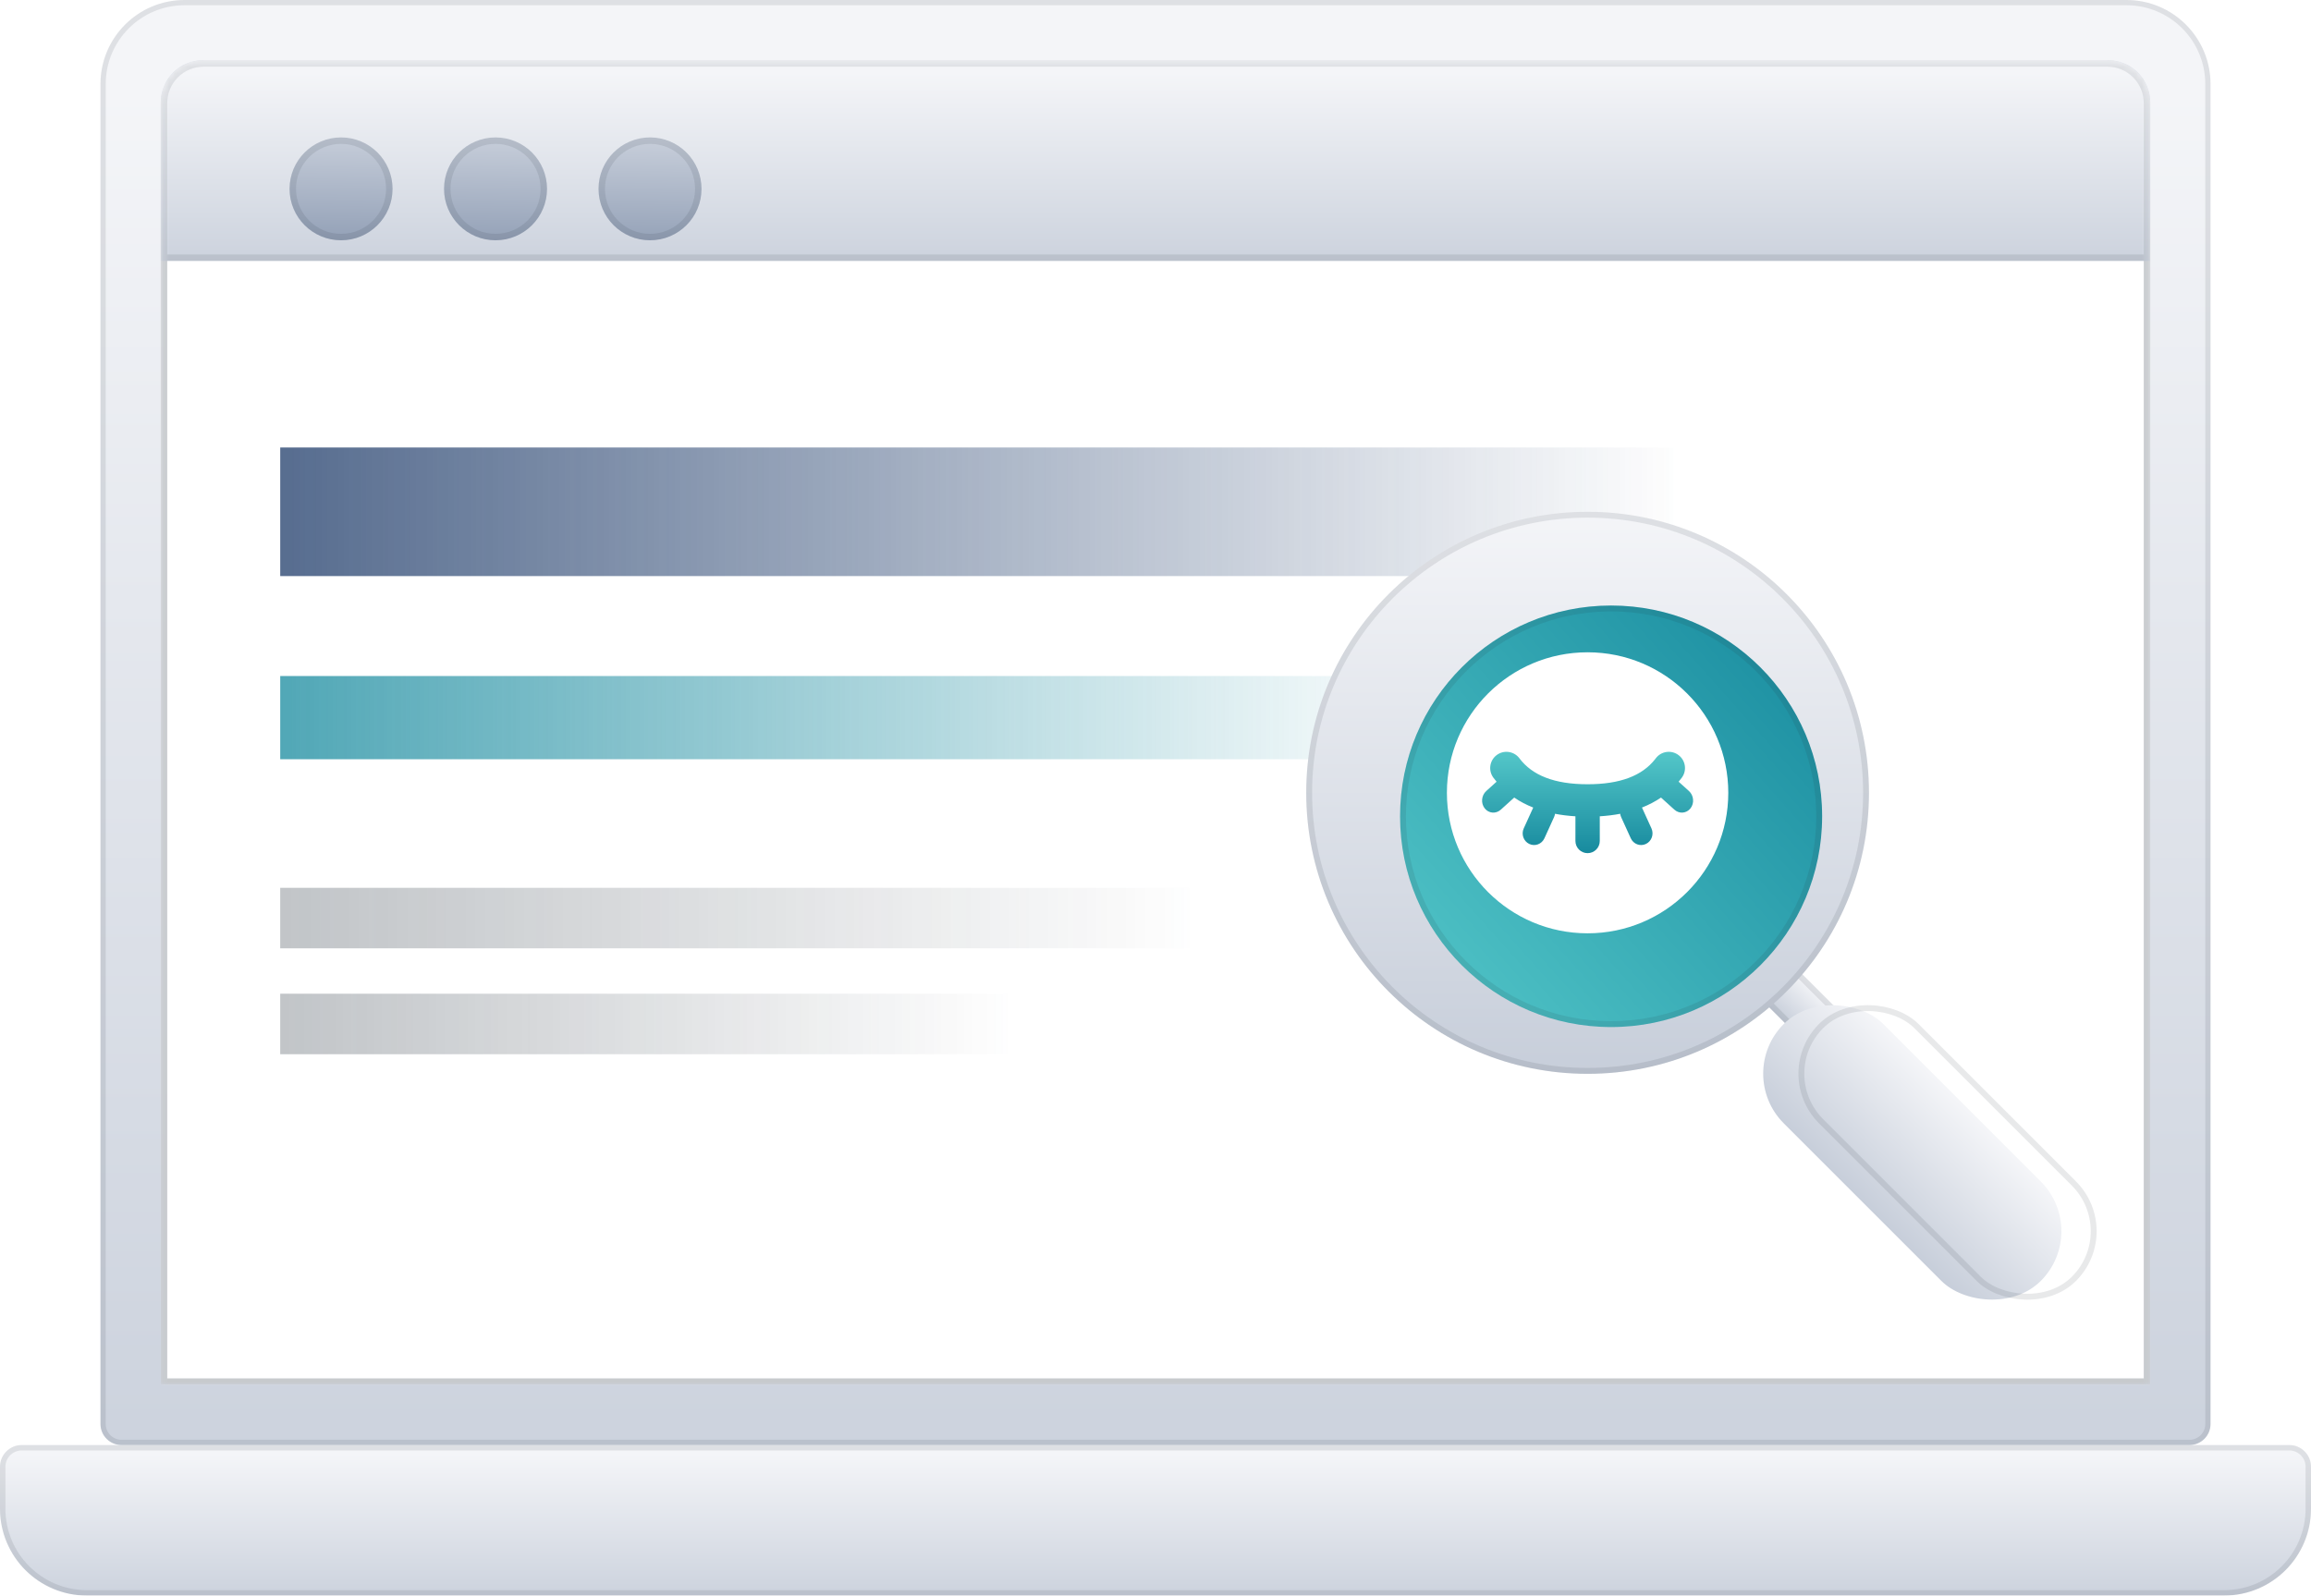 <svg width="362" height="250" viewBox="0 0 362 250" fill="none" xmlns="http://www.w3.org/2000/svg">
<g filter="url(#filter0_ii_51_5553)">
<path d="M0 229.816C0 227.938 1.523 226.415 3.401 226.415H358.599C360.477 226.415 362 227.938 362 229.816V236.395C362 243.909 355.909 250 348.395 250H13.605C6.091 250 0 243.909 0 236.395V229.816Z" fill="url(#paint0_linear_51_5553)"/>
</g>
<path d="M3.401 226.84H358.599C360.242 226.84 361.575 228.173 361.575 229.816V236.395C361.575 243.674 355.674 249.575 348.395 249.575H13.605C6.326 249.575 0.425 243.674 0.425 236.395V229.816C0.425 228.173 1.758 226.84 3.401 226.84Z" stroke="#222E3A" stroke-opacity="0.102" stroke-width="0.85"/>
<g filter="url(#filter1_ii_51_5553)">
<path d="M15.739 13.167C15.739 5.895 21.634 -6.10352e-05 28.906 -6.10352e-05H333.094C340.366 -6.10352e-05 346.261 5.895 346.261 13.167V223.123C346.261 224.941 344.787 226.415 342.969 226.415H19.031C17.213 226.415 15.739 224.941 15.739 223.123V13.167Z" fill="url(#paint1_linear_51_5553)"/>
</g>
<path d="M28.906 0.411H333.094C340.139 0.411 345.85 6.122 345.85 13.167V223.123C345.85 224.714 344.56 226.004 342.969 226.004H19.031C17.44 226.004 16.151 224.714 16.151 223.123V13.167C16.151 6.122 21.861 0.411 28.906 0.411Z" stroke="#222E3A" stroke-opacity="0.102" stroke-width="0.823"/>
<mask id="mask0_51_5553" style="mask-type:alpha" maskUnits="userSpaceOnUse" x="25" y="9" width="312" height="208">
<path d="M25.183 16.017C25.183 12.381 28.13 9.434 31.766 9.434H330.234C333.87 9.434 336.817 12.381 336.817 16.017V216.981H25.183V16.017Z" fill="url(#paint2_linear_51_5553)"/>
</mask>
<g mask="url(#mask0_51_5553)">
<path d="M25.183 16.017C25.183 12.381 28.13 9.434 31.766 9.434H330.234C333.87 9.434 336.817 12.381 336.817 16.017V216.981H25.183V16.017Z" fill="url(#paint3_linear_51_5553)"/>
<path d="M25.183 29.874H336.817V216.981H25.183V29.874Z" fill="white"/>
<path d="M25.688 30.379H336.312V216.476H25.688V30.379Z" stroke="#222E3A" stroke-opacity="0.251" stroke-width="1.01"/>
<g filter="url(#filter2_ii_51_5553)">
<path d="M25.183 16.165C25.183 12.447 28.196 9.434 31.914 9.434H330.086C333.804 9.434 336.817 12.447 336.817 16.165V40.88H25.183V16.165Z" fill="url(#paint4_linear_51_5553)"/>
</g>
<path d="M31.914 9.939H330.086C333.525 9.939 336.312 12.726 336.312 16.165V40.375H25.688V16.165C25.688 12.726 28.475 9.939 31.914 9.939Z" stroke="#222E3A" stroke-opacity="0.102" stroke-width="1.01"/>
<g filter="url(#filter3_dii_51_5553)">
<path d="M57.448 25.55C57.448 30.001 53.836 33.608 49.382 33.608C44.927 33.608 41.315 30.001 41.315 25.55C41.315 21.1 44.927 17.492 49.382 17.492C53.836 17.492 57.448 21.1 57.448 25.55Z" fill="url(#paint5_linear_51_5553)"/>
<path d="M81.647 25.55C81.647 30.001 78.035 33.608 73.58 33.608C69.126 33.608 65.514 30.001 65.514 25.55C65.514 21.1 69.126 17.492 73.58 17.492C78.035 17.492 81.647 21.1 81.647 25.55Z" fill="url(#paint6_linear_51_5553)"/>
<path d="M105.846 25.55C105.846 30.001 102.234 33.608 97.779 33.608C93.324 33.608 89.713 30.001 89.713 25.55C89.713 21.1 93.324 17.492 97.779 17.492C102.234 17.492 105.846 21.1 105.846 25.55Z" fill="url(#paint7_linear_51_5553)"/>
<path d="M56.943 25.55C56.943 29.721 53.558 33.103 49.382 33.103C45.205 33.103 41.82 29.721 41.82 25.55C41.82 21.379 45.205 17.997 49.382 17.997C53.558 17.997 56.943 21.379 56.943 25.55ZM81.142 25.55C81.142 29.721 77.757 33.103 73.58 33.103C69.404 33.103 66.019 29.721 66.019 25.55C66.019 21.379 69.404 17.997 73.58 17.997C77.757 17.997 81.142 21.379 81.142 25.55ZM105.341 25.55C105.341 29.721 101.956 33.103 97.779 33.103C93.603 33.103 90.218 29.721 90.218 25.55C90.218 21.379 93.603 17.997 97.779 17.997C101.956 17.997 105.341 21.379 105.341 25.55Z" stroke="#222E3A" stroke-opacity="0.102" stroke-width="1.01"/>
</g>
<g opacity="0.75">
<rect x="43.895" y="70.115" width="218.291" height="20.148" fill="url(#paint8_linear_51_5553)"/>
<rect x="43.895" y="105.923" width="180.328" height="13.037" fill="url(#paint9_linear_51_5553)"/>
<rect opacity="0.5" x="43.895" y="139.108" width="142.364" height="9.481" fill="url(#paint10_linear_51_5553)"/>
<rect opacity="0.5" x="43.895" y="155.7" width="113.891" height="9.481" fill="url(#paint11_linear_51_5553)"/>
</g>
</g>
<g filter="url(#filter4_ii_51_5553)">
<rect width="7.342" height="17.508" transform="matrix(0.707 -0.707 0.707 0.707 272.559 153.26)" fill="url(#paint12_linear_51_5553)"/>
</g>
<rect x="0.651" width="6.422" height="16.588" transform="matrix(0.707 -0.707 0.707 0.707 272.749 153.72)" stroke="#222E3A" stroke-opacity="0.102" stroke-width="0.92"/>
<g filter="url(#filter5_ii_51_5553)">
<rect width="22.027" height="56.944" rx="11.013" transform="matrix(0.707 -0.707 0.707 0.707 277.15 168.225)" fill="url(#paint13_linear_51_5553)"/>
</g>
<rect x="0.651" width="21.107" height="56.023" rx="10.553" transform="matrix(0.707 -0.707 0.707 0.707 277.34 168.685)" stroke="#222E3A" stroke-opacity="0.102" stroke-width="0.92"/>
<g filter="url(#filter6_ii_51_5553)">
<ellipse cx="248.685" cy="124.22" rx="44.076" ry="44.032" fill="url(#paint14_linear_51_5553)"/>
</g>
<path d="M292.3 124.22C292.3 148.284 272.773 167.792 248.685 167.792C224.596 167.792 205.069 148.284 205.069 124.22C205.069 100.157 224.596 80.649 248.685 80.649C272.773 80.649 292.3 100.157 292.3 124.22Z" stroke="#222E3A" stroke-opacity="0.102" stroke-width="0.92"/>
<g filter="url(#filter7_dii_51_5553)">
<ellipse cx="248.685" cy="124.22" rx="33.057" ry="33.024" fill="url(#paint15_linear_51_5553)"/>
<path d="M281.282 124.22C281.282 142.204 266.688 156.784 248.685 156.784C230.681 156.784 216.088 142.204 216.088 124.22C216.088 106.236 230.681 91.656 248.685 91.656C266.688 91.656 281.282 106.236 281.282 124.22Z" stroke="#222E3A" stroke-opacity="0.102" stroke-width="0.92"/>
</g>
<ellipse cx="248.684" cy="124.22" rx="22.038" ry="22.016" fill="white"/>
<path fill-rule="evenodd" clip-rule="evenodd" d="M262.924 118.307C261.801 117.465 260.207 117.693 259.365 118.815L259.24 118.977C257.213 121.547 253.774 122.88 248.685 122.88C243.489 122.88 240.014 121.491 238.005 118.815L237.921 118.709C237.06 117.679 235.532 117.493 234.445 118.307C233.321 119.149 233.094 120.741 233.936 121.864C234.095 122.074 234.258 122.28 234.427 122.48L232.811 123.939C232.046 124.63 231.935 125.845 232.564 126.652C233.193 127.459 234.324 127.554 235.089 126.863L237.187 124.967C238.095 125.585 239.09 126.106 240.168 126.531L238.681 129.799C238.264 130.716 238.651 131.806 239.546 132.233C240.44 132.661 241.503 132.264 241.921 131.347L243.431 128.027C243.508 127.858 243.557 127.683 243.582 127.508C244.594 127.702 245.66 127.834 246.778 127.903C246.778 127.923 246.778 127.942 246.778 127.962V131.769C246.778 132.822 247.631 133.676 248.685 133.676C249.738 133.676 250.592 132.822 250.592 131.769V127.962C250.592 127.942 250.591 127.923 250.591 127.903C251.71 127.834 252.776 127.702 253.788 127.508C253.812 127.683 253.862 127.858 253.938 128.027L255.449 131.347C255.866 132.264 256.929 132.661 257.824 132.233C258.718 131.806 259.105 130.716 258.688 129.799L257.202 126.531C258.28 126.106 259.274 125.585 260.182 124.967L262.281 126.863C263.046 127.554 264.176 127.459 264.805 126.652C265.434 125.845 265.324 124.63 264.559 123.939L262.943 122.48C263.111 122.28 263.275 122.074 263.433 121.864C264.276 120.741 264.048 119.149 262.924 118.307Z" fill="url(#paint16_linear_51_5553)"/>
<defs>
<filter id="filter0_ii_51_5553" x="-6.803" y="219.613" width="375.605" height="37.19" filterUnits="userSpaceOnUse" color-interpolation-filters="sRGB">
<feFlood flood-opacity="0" result="BackgroundImageFix"/>
<feBlend mode="normal" in="SourceGraphic" in2="BackgroundImageFix" result="shape"/>
<feColorMatrix in="SourceAlpha" type="matrix" values="0 0 0 0 0 0 0 0 0 0 0 0 0 0 0 0 0 0 127 0" result="hardAlpha"/>
<feOffset dx="-6.803" dy="-6.803"/>
<feGaussianBlur stdDeviation="6.803"/>
<feComposite in2="hardAlpha" operator="arithmetic" k2="-1" k3="1"/>
<feColorMatrix type="matrix" values="0 0 0 0 0.78 0 0 0 0 0.808 0 0 0 0 0.855 0 0 0 1 0"/>
<feBlend mode="normal" in2="shape" result="effect1_innerShadow_51_5553"/>
<feColorMatrix in="SourceAlpha" type="matrix" values="0 0 0 0 0 0 0 0 0 0 0 0 0 0 0 0 0 0 127 0" result="hardAlpha"/>
<feOffset dx="6.803" dy="6.803"/>
<feGaussianBlur stdDeviation="3.401"/>
<feComposite in2="hardAlpha" operator="arithmetic" k2="-1" k3="1"/>
<feColorMatrix type="matrix" values="0 0 0 0 1 0 0 0 0 1 0 0 0 0 1 0 0 0 0.251 0"/>
<feBlend mode="normal" in2="effect1_innerShadow_51_5553" result="effect2_innerShadow_51_5553"/>
</filter>
<filter id="filter1_ii_51_5553" x="9.156" y="-6.583" width="343.688" height="239.582" filterUnits="userSpaceOnUse" color-interpolation-filters="sRGB">
<feFlood flood-opacity="0" result="BackgroundImageFix"/>
<feBlend mode="normal" in="SourceGraphic" in2="BackgroundImageFix" result="shape"/>
<feColorMatrix in="SourceAlpha" type="matrix" values="0 0 0 0 0 0 0 0 0 0 0 0 0 0 0 0 0 0 127 0" result="hardAlpha"/>
<feOffset dx="-6.583" dy="-6.583"/>
<feGaussianBlur stdDeviation="6.583"/>
<feComposite in2="hardAlpha" operator="arithmetic" k2="-1" k3="1"/>
<feColorMatrix type="matrix" values="0 0 0 0 0.78 0 0 0 0 0.808 0 0 0 0 0.855 0 0 0 1 0"/>
<feBlend mode="normal" in2="shape" result="effect1_innerShadow_51_5553"/>
<feColorMatrix in="SourceAlpha" type="matrix" values="0 0 0 0 0 0 0 0 0 0 0 0 0 0 0 0 0 0 127 0" result="hardAlpha"/>
<feOffset dx="6.583" dy="6.583"/>
<feGaussianBlur stdDeviation="3.292"/>
<feComposite in2="hardAlpha" operator="arithmetic" k2="-1" k3="1"/>
<feColorMatrix type="matrix" values="0 0 0 0 1 0 0 0 0 1 0 0 0 0 1 0 0 0 0.251 0"/>
<feBlend mode="normal" in2="effect1_innerShadow_51_5553" result="effect2_innerShadow_51_5553"/>
</filter>
<filter id="filter2_ii_51_5553" x="17.101" y="1.352" width="327.798" height="47.61" filterUnits="userSpaceOnUse" color-interpolation-filters="sRGB">
<feFlood flood-opacity="0" result="BackgroundImageFix"/>
<feBlend mode="normal" in="SourceGraphic" in2="BackgroundImageFix" result="shape"/>
<feColorMatrix in="SourceAlpha" type="matrix" values="0 0 0 0 0 0 0 0 0 0 0 0 0 0 0 0 0 0 127 0" result="hardAlpha"/>
<feOffset dx="-8.082" dy="-8.082"/>
<feGaussianBlur stdDeviation="8.082"/>
<feComposite in2="hardAlpha" operator="arithmetic" k2="-1" k3="1"/>
<feColorMatrix type="matrix" values="0 0 0 0 0.78 0 0 0 0 0.808 0 0 0 0 0.855 0 0 0 1 0"/>
<feBlend mode="normal" in2="shape" result="effect1_innerShadow_51_5553"/>
<feColorMatrix in="SourceAlpha" type="matrix" values="0 0 0 0 0 0 0 0 0 0 0 0 0 0 0 0 0 0 127 0" result="hardAlpha"/>
<feOffset dx="8.082" dy="8.082"/>
<feGaussianBlur stdDeviation="4.041"/>
<feComposite in2="hardAlpha" operator="arithmetic" k2="-1" k3="1"/>
<feColorMatrix type="matrix" values="0 0 0 0 1 0 0 0 0 1 0 0 0 0 1 0 0 0 0.251 0"/>
<feBlend mode="normal" in2="effect1_innerShadow_51_5553" result="effect2_innerShadow_51_5553"/>
</filter>
<filter id="filter3_dii_51_5553" x="37.274" y="13.451" width="80.694" height="32.28" filterUnits="userSpaceOnUse" color-interpolation-filters="sRGB">
<feFlood flood-opacity="0" result="BackgroundImageFix"/>
<feColorMatrix in="SourceAlpha" type="matrix" values="0 0 0 0 0 0 0 0 0 0 0 0 0 0 0 0 0 0 127 0" result="hardAlpha"/>
<feOffset dx="4.041" dy="4.041"/>
<feGaussianBlur stdDeviation="4.041"/>
<feColorMatrix type="matrix" values="0 0 0 0 0.122 0 0 0 0 0.235 0 0 0 0 0.416 0 0 0 0.25 0"/>
<feBlend mode="normal" in2="BackgroundImageFix" result="effect1_dropShadow_51_5553"/>
<feBlend mode="normal" in="SourceGraphic" in2="effect1_dropShadow_51_5553" result="shape"/>
<feColorMatrix in="SourceAlpha" type="matrix" values="0 0 0 0 0 0 0 0 0 0 0 0 0 0 0 0 0 0 127 0" result="hardAlpha"/>
<feOffset dx="2.02" dy="2.02"/>
<feGaussianBlur stdDeviation="4.041"/>
<feComposite in2="hardAlpha" operator="arithmetic" k2="-1" k3="1"/>
<feColorMatrix type="matrix" values="0 0 0 0 1 0 0 0 0 1 0 0 0 0 1 0 0 0 0.25 0"/>
<feBlend mode="normal" in2="shape" result="effect2_innerShadow_51_5553"/>
<feColorMatrix in="SourceAlpha" type="matrix" values="0 0 0 0 0 0 0 0 0 0 0 0 0 0 0 0 0 0 127 0" result="hardAlpha"/>
<feOffset dx="-2.02" dy="-2.02"/>
<feGaussianBlur stdDeviation="4.041"/>
<feComposite in2="hardAlpha" operator="arithmetic" k2="-1" k3="1"/>
<feColorMatrix type="matrix" values="0 0 0 0 0.122 0 0 0 0 0.235 0 0 0 0 0.416 0 0 0 0.5 0"/>
<feBlend mode="normal" in2="effect2_innerShadow_51_5553" result="effect3_innerShadow_51_5553"/>
</filter>
<filter id="filter4_ii_51_5553" x="265.199" y="148.071" width="32.301" height="17.563" filterUnits="userSpaceOnUse" color-interpolation-filters="sRGB">
<feFlood flood-opacity="0" result="BackgroundImageFix"/>
<feBlend mode="normal" in="SourceGraphic" in2="BackgroundImageFix" result="shape"/>
<feColorMatrix in="SourceAlpha" type="matrix" values="0 0 0 0 0 0 0 0 0 0 0 0 0 0 0 0 0 0 127 0" result="hardAlpha"/>
<feOffset dx="7.36"/>
<feGaussianBlur stdDeviation="7.36"/>
<feComposite in2="hardAlpha" operator="arithmetic" k2="-1" k3="1"/>
<feColorMatrix type="matrix" values="0 0 0 0 0.122 0 0 0 0 0.235 0 0 0 0 0.416 0 0 0 0.1 0"/>
<feBlend mode="normal" in2="shape" result="effect1_innerShadow_51_5553"/>
<feColorMatrix in="SourceAlpha" type="matrix" values="0 0 0 0 0 0 0 0 0 0 0 0 0 0 0 0 0 0 127 0" result="hardAlpha"/>
<feOffset dx="-7.36"/>
<feGaussianBlur stdDeviation="7.36"/>
<feComposite in2="hardAlpha" operator="arithmetic" k2="-1" k3="1"/>
<feColorMatrix type="matrix" values="0 0 0 0 1 0 0 0 0 1 0 0 0 0 1 0 0 0 0.251 0"/>
<feBlend mode="normal" in2="effect1_innerShadow_51_5553" result="effect2_innerShadow_51_5553"/>
</filter>
<filter id="filter5_ii_51_5553" x="278.034" y="153.537" width="50.42" height="54.053" filterUnits="userSpaceOnUse" color-interpolation-filters="sRGB">
<feFlood flood-opacity="0" result="BackgroundImageFix"/>
<feBlend mode="normal" in="SourceGraphic" in2="BackgroundImageFix" result="shape"/>
<feColorMatrix in="SourceAlpha" type="matrix" values="0 0 0 0 0 0 0 0 0 0 0 0 0 0 0 0 0 0 127 0" result="hardAlpha"/>
<feOffset dx="-1.84" dy="-3.68"/>
<feGaussianBlur stdDeviation="3.68"/>
<feComposite in2="hardAlpha" operator="arithmetic" k2="-1" k3="1"/>
<feColorMatrix type="matrix" values="0 0 0 0 0.122 0 0 0 0 0.235 0 0 0 0 0.416 0 0 0 0.25 0"/>
<feBlend mode="normal" in2="shape" result="effect1_innerShadow_51_5553"/>
<feColorMatrix in="SourceAlpha" type="matrix" values="0 0 0 0 0 0 0 0 0 0 0 0 0 0 0 0 0 0 127 0" result="hardAlpha"/>
<feOffset dx="-3.68" dy="3.68"/>
<feGaussianBlur stdDeviation="3.68"/>
<feComposite in2="hardAlpha" operator="arithmetic" k2="-1" k3="1"/>
<feColorMatrix type="matrix" values="0 0 0 0 1 0 0 0 0 1 0 0 0 0 1 0 0 0 0.25 0"/>
<feBlend mode="normal" in2="effect1_innerShadow_51_5553" result="effect2_innerShadow_51_5553"/>
</filter>
<filter id="filter6_ii_51_5553" x="197.249" y="72.829" width="102.872" height="102.783" filterUnits="userSpaceOnUse" color-interpolation-filters="sRGB">
<feFlood flood-opacity="0" result="BackgroundImageFix"/>
<feBlend mode="normal" in="SourceGraphic" in2="BackgroundImageFix" result="shape"/>
<feColorMatrix in="SourceAlpha" type="matrix" values="0 0 0 0 0 0 0 0 0 0 0 0 0 0 0 0 0 0 127 0" result="hardAlpha"/>
<feOffset dx="-7.36" dy="-7.36"/>
<feGaussianBlur stdDeviation="7.36"/>
<feComposite in2="hardAlpha" operator="arithmetic" k2="-1" k3="1"/>
<feColorMatrix type="matrix" values="0 0 0 0 0.78 0 0 0 0 0.808 0 0 0 0 0.855 0 0 0 1 0"/>
<feBlend mode="normal" in2="shape" result="effect1_innerShadow_51_5553"/>
<feColorMatrix in="SourceAlpha" type="matrix" values="0 0 0 0 0 0 0 0 0 0 0 0 0 0 0 0 0 0 127 0" result="hardAlpha"/>
<feOffset dx="7.36" dy="7.36"/>
<feGaussianBlur stdDeviation="3.68"/>
<feComposite in2="hardAlpha" operator="arithmetic" k2="-1" k3="1"/>
<feColorMatrix type="matrix" values="0 0 0 0 1 0 0 0 0 1 0 0 0 0 1 0 0 0 0.251 0"/>
<feBlend mode="normal" in2="effect1_innerShadow_51_5553" result="effect2_innerShadow_51_5553"/>
</filter>
<filter id="filter7_dii_51_5553" x="211.948" y="87.516" width="80.834" height="80.767" filterUnits="userSpaceOnUse" color-interpolation-filters="sRGB">
<feFlood flood-opacity="0" result="BackgroundImageFix"/>
<feColorMatrix in="SourceAlpha" type="matrix" values="0 0 0 0 0 0 0 0 0 0 0 0 0 0 0 0 0 0 127 0" result="hardAlpha"/>
<feOffset dx="3.68" dy="3.68"/>
<feGaussianBlur stdDeviation="3.68"/>
<feColorMatrix type="matrix" values="0 0 0 0 0.122 0 0 0 0 0.235 0 0 0 0 0.416 0 0 0 0.25 0"/>
<feBlend mode="normal" in2="BackgroundImageFix" result="effect1_dropShadow_51_5553"/>
<feBlend mode="normal" in="SourceGraphic" in2="effect1_dropShadow_51_5553" result="shape"/>
<feColorMatrix in="SourceAlpha" type="matrix" values="0 0 0 0 0 0 0 0 0 0 0 0 0 0 0 0 0 0 127 0" result="hardAlpha"/>
<feOffset dx="1.84" dy="1.84"/>
<feGaussianBlur stdDeviation="3.68"/>
<feComposite in2="hardAlpha" operator="arithmetic" k2="-1" k3="1"/>
<feColorMatrix type="matrix" values="0 0 0 0 1 0 0 0 0 1 0 0 0 0 1 0 0 0 0.25 0"/>
<feBlend mode="normal" in2="shape" result="effect2_innerShadow_51_5553"/>
<feColorMatrix in="SourceAlpha" type="matrix" values="0 0 0 0 0 0 0 0 0 0 0 0 0 0 0 0 0 0 127 0" result="hardAlpha"/>
<feOffset dx="-1.84" dy="-1.84"/>
<feGaussianBlur stdDeviation="3.68"/>
<feComposite in2="hardAlpha" operator="arithmetic" k2="-1" k3="1"/>
<feColorMatrix type="matrix" values="0 0 0 0 0.122 0 0 0 0 0.235 0 0 0 0 0.416 0 0 0 0.5 0"/>
<feBlend mode="normal" in2="effect2_innerShadow_51_5553" result="effect3_innerShadow_51_5553"/>
</filter>
<linearGradient id="paint0_linear_51_5553" x1="181" y1="227.889" x2="181" y2="252.948" gradientUnits="userSpaceOnUse">
<stop stop-color="#F4F5F8"/>
<stop offset="1" stop-color="#C7CEDA"/>
</linearGradient>
<linearGradient id="paint1_linear_51_5553" x1="181" y1="14.151" x2="181" y2="254.717" gradientUnits="userSpaceOnUse">
<stop stop-color="#F4F5F8"/>
<stop offset="1" stop-color="#C7CEDA"/>
</linearGradient>
<linearGradient id="paint2_linear_51_5553" x1="181" y1="9.434" x2="181" y2="216.981" gradientUnits="userSpaceOnUse">
<stop stop-color="#C7CEDA"/>
<stop offset="1" stop-color="#F4F5F8"/>
</linearGradient>
<linearGradient id="paint3_linear_51_5553" x1="181" y1="9.434" x2="181" y2="216.981" gradientUnits="userSpaceOnUse">
<stop stop-color="#C7CEDA"/>
<stop offset="1" stop-color="#F4F5F8"/>
</linearGradient>
<linearGradient id="paint4_linear_51_5553" x1="181" y1="11.399" x2="181" y2="44.811" gradientUnits="userSpaceOnUse">
<stop stop-color="#F4F5F8"/>
<stop offset="1" stop-color="#C7CEDA"/>
</linearGradient>
<linearGradient id="paint5_linear_51_5553" x1="73.58" y1="35.371" x2="73.838" y2="17.496" gradientUnits="userSpaceOnUse">
<stop stop-color="#8F9DB4"/>
<stop offset="1" stop-color="#C7CEDA"/>
</linearGradient>
<linearGradient id="paint6_linear_51_5553" x1="73.58" y1="35.371" x2="73.838" y2="17.496" gradientUnits="userSpaceOnUse">
<stop stop-color="#8F9DB4"/>
<stop offset="1" stop-color="#C7CEDA"/>
</linearGradient>
<linearGradient id="paint7_linear_51_5553" x1="73.58" y1="35.371" x2="73.838" y2="17.496" gradientUnits="userSpaceOnUse">
<stop stop-color="#8F9DB4"/>
<stop offset="1" stop-color="#C7CEDA"/>
</linearGradient>
<linearGradient id="paint8_linear_51_5553" x1="43.895" y1="80.189" x2="264.559" y2="80.189" gradientUnits="userSpaceOnUse">
<stop stop-color="#1F3C6A"/>
<stop offset="1" stop-color="#1F3C6A" stop-opacity="0"/>
</linearGradient>
<linearGradient id="paint9_linear_51_5553" x1="43.895" y1="112.441" x2="226.596" y2="112.441" gradientUnits="userSpaceOnUse">
<stop stop-color="#178A9E"/>
<stop offset="1" stop-color="#178A9E" stop-opacity="0"/>
</linearGradient>
<linearGradient id="paint10_linear_51_5553" x1="43.895" y1="143.848" x2="189.225" y2="143.848" gradientUnits="userSpaceOnUse">
<stop stop-color="#222E3A" stop-opacity="0.75"/>
<stop offset="1" stop-color="#222E3A" stop-opacity="0"/>
</linearGradient>
<linearGradient id="paint11_linear_51_5553" x1="43.895" y1="160.441" x2="160.159" y2="160.441" gradientUnits="userSpaceOnUse">
<stop stop-color="#222E3A" stop-opacity="0.75"/>
<stop offset="1" stop-color="#222E3A" stop-opacity="0"/>
</linearGradient>
<linearGradient id="paint12_linear_51_5553" x1="7.342" y1="8.754" x2="-1.75046e-07" y2="8.754" gradientUnits="userSpaceOnUse">
<stop stop-color="#F4F5F8"/>
<stop offset="1" stop-color="#C7CEDA"/>
</linearGradient>
<linearGradient id="paint13_linear_51_5553" x1="21.807" y1="32.275" x2="-1.29977e-06" y2="32.275" gradientUnits="userSpaceOnUse">
<stop stop-color="#F4F5F8"/>
<stop offset="1" stop-color="#C7CEDA"/>
</linearGradient>
<linearGradient id="paint14_linear_51_5553" x1="248.685" y1="80.189" x2="248.685" y2="168.252" gradientUnits="userSpaceOnUse">
<stop stop-color="#F4F5F8"/>
<stop offset="1" stop-color="#C7CEDA"/>
</linearGradient>
<linearGradient id="paint15_linear_51_5553" x1="215.628" y1="157.244" x2="285.264" y2="95.146" gradientUnits="userSpaceOnUse">
<stop stop-color="#54C7C9"/>
<stop offset="1" stop-color="#178A9E"/>
</linearGradient>
<linearGradient id="paint16_linear_51_5553" x1="232.156" y1="117.799" x2="232.156" y2="133.676" gradientUnits="userSpaceOnUse">
<stop stop-color="#54C7C9"/>
<stop offset="1" stop-color="#178A9E"/>
</linearGradient>
</defs>
</svg>
